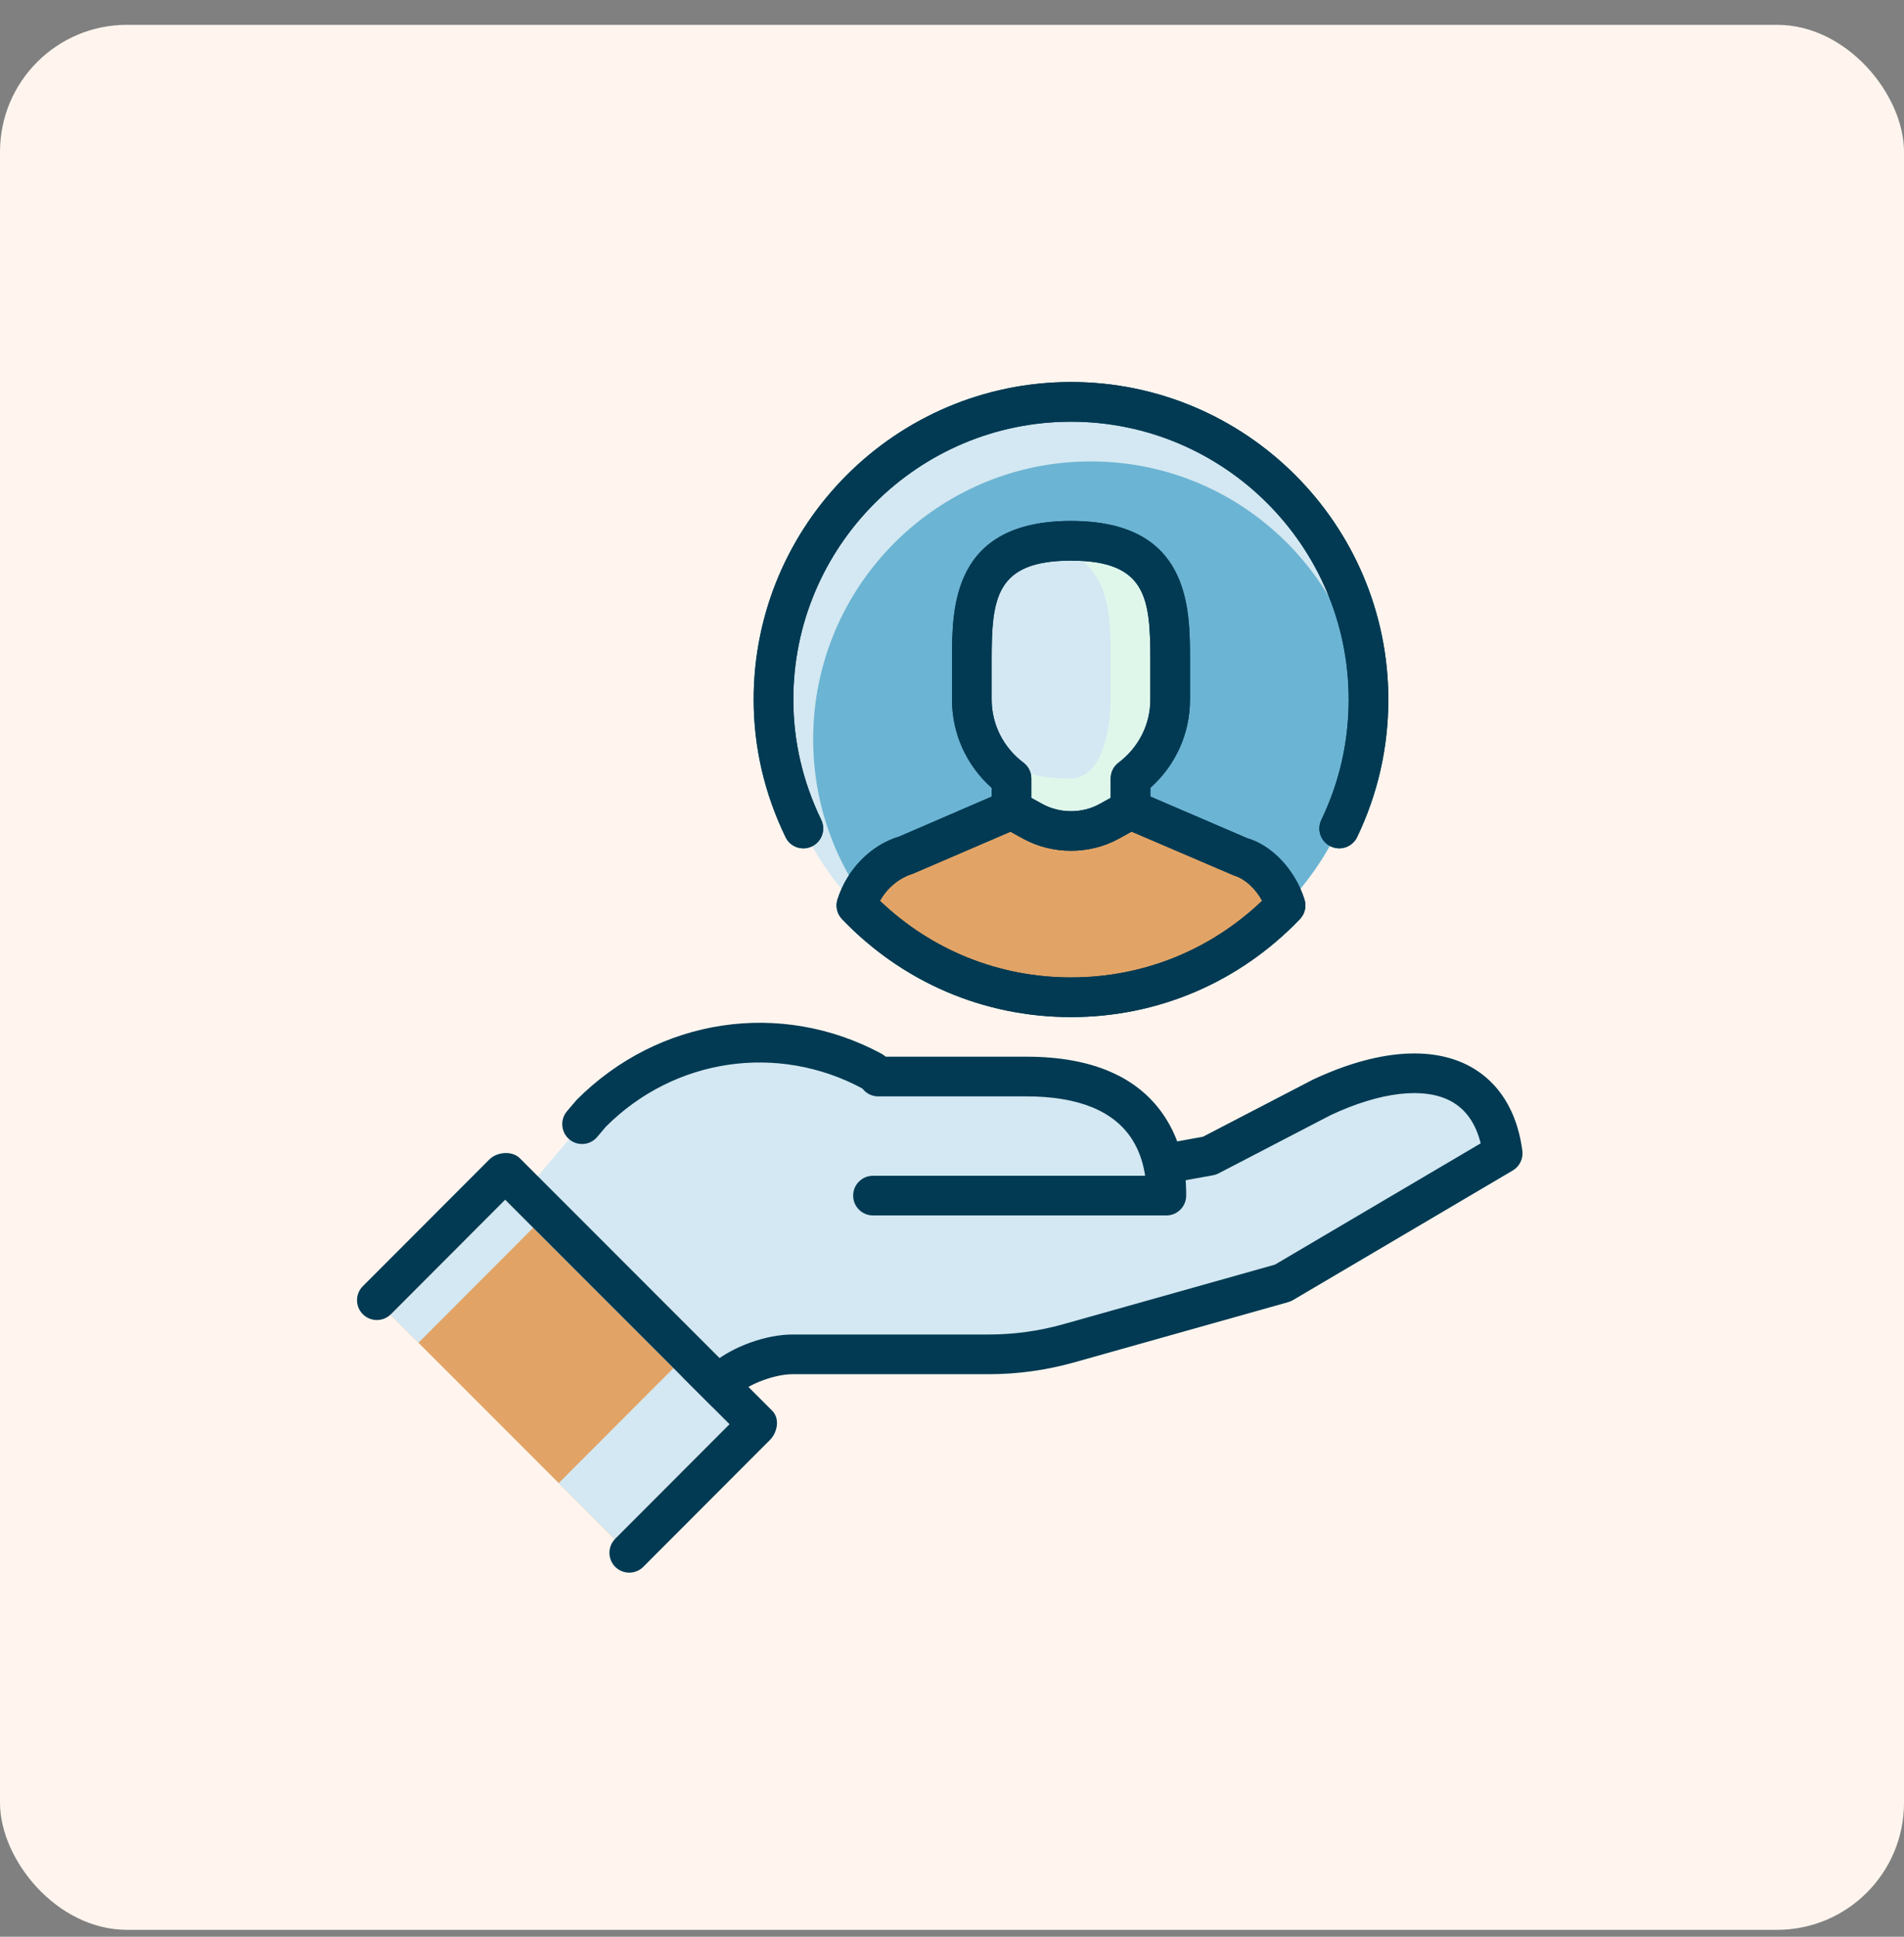 <svg width="60" height="61" viewBox="0 0 60 61" fill="none" xmlns="http://www.w3.org/2000/svg">
<rect x="0" y="0" width="60" height="61" fill="#808080" stroke="none"/>
<rect y="0.782" width="60" height="60" rx="4" fill="#FFF5EE"/>
<path d="M29.246 35.053C26.324 32.118 21.58 32.112 18.651 35.042L15.071 39.247L21.259 44.808L22.817 43.451C23.336 43 24.324 42.63 25.011 42.63H31.238C32.083 42.63 32.925 42.513 33.739 42.286L40.425 40.41L47.102 36.702C47.826 36.195 46.67 32.946 43.265 34.248C41.468 34.938 39.126 35.697 38.111 36.402L33.026 37.321C32.369 37.521 31.438 37.283 30.956 36.793L29.246 35.053Z" fill="#D3E8F2"/>
<path d="M33.74 42.287L40.426 40.411L47.103 36.703C47.827 36.196 46.671 32.947 43.266 34.25C41.468 34.94 39.127 35.699 38.112 36.404L33.027 37.322C32.37 37.522 31.439 37.285 30.957 36.795L29.248 35.055C28.625 34.428 27.907 33.964 27.151 33.603C24.821 33.184 21.781 33.953 19.979 35.757L17.479 38.257L21.861 44.29L22.821 43.453C23.338 43.002 24.326 42.632 25.014 42.632H31.241C32.084 42.631 32.926 42.515 33.74 42.287Z" fill="#D3E8F2"/>
<path d="M18.342 36.032C18.199 36.032 18.055 35.983 17.937 35.882C17.675 35.658 17.644 35.264 17.866 35.001L18.176 34.637C20.757 32.053 24.6 31.481 27.771 33.184C28.075 33.346 28.19 33.725 28.026 34.03C27.864 34.335 27.482 34.447 27.18 34.285C24.499 32.847 21.249 33.33 19.094 35.485L18.817 35.812C18.694 35.957 18.519 36.032 18.342 36.032ZM21.851 44.532C21.616 44.532 21.392 44.4 21.286 44.173C21.139 43.861 21.272 43.489 21.585 43.341L22.479 42.921C23.116 42.402 24.149 42.032 24.976 42.032H31.161C31.952 42.032 32.739 41.923 33.499 41.71L40.177 39.831L46.66 36.011C46.505 35.386 46.195 34.942 45.732 34.688C44.89 34.227 43.506 34.385 41.935 35.121L38.4 36.957C38.344 36.986 38.285 37.006 38.222 37.017L33.137 37.936C32.8 37.992 32.472 37.772 32.411 37.432C32.35 37.093 32.576 36.767 32.915 36.706L37.907 35.803L41.381 34C43.37 33.069 45.117 32.927 46.332 33.592C46.969 33.94 47.767 34.684 47.974 36.246C48.005 36.495 47.887 36.739 47.671 36.866L40.744 40.949C40.697 40.976 40.647 40.997 40.596 41.012L33.84 42.913C32.967 43.157 32.066 43.282 31.162 43.282H24.977C24.429 43.282 23.629 43.576 23.231 43.923C23.187 43.962 23.139 43.993 23.086 44.019L22.12 44.474C22.031 44.514 21.941 44.532 21.851 44.532Z" fill="#023A53"/>
<path d="M27.512 37.657H36.755C36.755 37.032 36.755 33.905 32.342 33.907H27.675L27.512 37.657Z" fill="#D3E8F2"/>
<path d="M36.754 38.282H27.51C27.165 38.282 26.885 38.002 26.885 37.657C26.885 37.312 27.165 37.032 27.51 37.032H36.086C36.036 36.691 35.923 36.273 35.675 35.885C35.1 34.987 33.98 34.532 32.345 34.532C32.345 34.532 32.342 34.532 32.34 34.532H27.675C27.33 34.532 27.05 34.252 27.05 33.907C27.05 33.562 27.33 33.282 27.675 33.282H32.34C32.34 33.282 32.343 33.282 32.346 33.282C34.434 33.282 35.908 33.931 36.728 35.21C37.38 36.225 37.38 37.303 37.38 37.657C37.379 38.002 37.1 38.282 36.754 38.282Z" fill="#023A53"/>
<path d="M12.303 41.407L15.918 37.786L22.99 44.857L19.374 48.48L12.303 41.407Z" fill="#E2A466"/>
<path d="M15.916 37.787L12.302 41.408L13.187 42.292L16.802 38.671L15.916 37.787Z" fill="#D3E8F2"/>
<path d="M19.376 48.48L22.991 44.858L21.222 43.092L17.606 46.713L19.376 48.48Z" fill="#D3E8F2"/>
<path d="M20.271 49.35C20.029 49.592 19.631 49.593 19.387 49.35C19.144 49.105 19.145 48.708 19.387 48.466L22.99 44.857L15.919 37.786L12.318 41.393C12.074 41.637 11.678 41.637 11.434 41.393C11.19 41.151 11.19 40.753 11.434 40.51L15.418 36.521C15.661 36.277 16.136 36.235 16.381 36.48L24.336 44.435C24.58 44.678 24.503 45.115 24.258 45.358L20.271 49.35Z" fill="#023A53"/>
<path d="M33.75 31.408C38.928 31.408 43.125 27.211 43.125 22.033C43.125 16.856 38.928 12.658 33.75 12.658C28.572 12.658 24.375 16.856 24.375 22.033C24.375 27.211 28.572 31.408 33.75 31.408Z" fill="#D3E8F2"/>
<path d="M43.094 22.67C42.776 18.126 39 14.533 34.375 14.533C29.544 14.533 25.625 18.451 25.625 23.283C25.625 25.931 26.806 28.298 28.665 29.903C30.13 30.853 31.874 31.41 33.75 31.41C38.711 31.41 42.764 27.55 43.094 22.67Z" fill="#6CB4D3"/>
<path d="M38.803 26.661L35.625 25.52V24.52C36.38 23.948 36.875 23.052 36.875 22.033V20.783C36.875 19.057 36.875 17.033 33.75 17.033C30.625 17.033 30.625 19.057 30.625 20.783V22.033C30.625 23.052 31.12 23.948 31.875 24.52V25.52L28.698 26.661C28.295 26.782 27.955 27.103 27.74 27.488C29.227 29.125 31.364 30.16 33.75 30.16C36.136 30.16 38.273 29.125 39.76 27.488C39.545 27.105 39.205 26.782 38.803 26.661Z" fill="#D3E8F2"/>
<path d="M38.803 26.661L35.625 25.52V24.52C36.38 23.948 36.875 23.052 36.875 22.033V20.783C36.875 19.057 36.875 17.033 33.75 17.033C33.398 17.033 33.092 17.062 32.813 17.111C34.995 17.488 35 19.251 35 20.783V22.033C35 23.052 34.689 24.52 33.75 24.52C32.15 24.52 32.189 24.102 32.189 24.102L31.875 25.52L28.698 26.661C28.295 26.782 27.955 27.103 27.74 27.488C29.227 29.125 31.364 30.16 33.75 30.16C36.136 30.16 38.273 29.125 39.76 27.488C39.545 27.105 39.205 26.782 38.803 26.661Z" fill="#DFF7EB"/>
<path d="M38.802 26.661L35.625 25.52C35.625 25.52 34.452 26.159 33.75 26.159C33.047 26.159 31.875 25.52 31.875 25.52L28.697 26.661C28.295 26.782 27.221 27.925 27.006 28.308C28.492 29.945 31.392 31.433 33.776 31.433C36.161 31.433 38.982 30.178 40.468 28.542C40.255 28.159 39.205 26.782 38.802 26.661Z" fill="#E2A466"/>
<path d="M33.75 32.035C31.007 32.035 28.445 30.94 26.536 28.95C26.377 28.785 26.322 28.545 26.392 28.326C26.697 27.373 27.442 26.616 28.338 26.347L31.628 24.927C31.803 24.852 32.008 24.861 32.176 24.953L32.845 25.321C33.398 25.625 34.102 25.627 34.653 25.321L35.323 24.951C35.491 24.858 35.693 24.847 35.871 24.925L39.303 26.4C40.075 26.621 40.811 27.388 41.107 28.328C41.177 28.546 41.121 28.785 40.962 28.95C39.055 30.938 36.492 32.035 33.75 32.035ZM27.73 28.373C29.365 29.932 31.487 30.785 33.75 30.785C36.015 30.785 38.137 29.931 39.773 28.371C39.562 27.983 39.226 27.675 38.881 27.573L35.658 26.193L35.256 26.416C34.336 26.923 33.165 26.922 32.242 26.416L31.842 26.196L28.765 27.52C28.323 27.656 27.952 27.975 27.73 28.373Z" fill="#023A53"/>
<path d="M25.316 26.72C25.082 26.72 24.861 26.59 24.754 26.366C24.087 24.986 23.75 23.529 23.75 22.032C23.75 16.518 28.236 12.032 33.75 12.032C39.264 12.032 43.75 16.518 43.75 22.032C43.75 23.551 43.417 25.009 42.766 26.366C42.615 26.677 42.244 26.808 41.931 26.657C41.62 26.507 41.489 26.134 41.639 25.823C42.21 24.636 42.5 23.361 42.5 22.032C42.5 17.209 38.574 13.282 33.75 13.282C28.926 13.282 25 17.209 25 22.032C25 23.34 25.295 24.615 25.879 25.823C26.027 26.134 25.899 26.507 25.587 26.657C25.5 26.7 25.407 26.72 25.316 26.72Z" fill="#023A53"/>
<path d="M35.625 26.145C35.28 26.145 35 25.865 35 25.52V24.52C35 24.323 35.091 24.14 35.248 24.022C35.885 23.54 36.25 22.815 36.25 22.033V20.783C36.25 18.846 36.129 17.658 33.75 17.658C31.371 17.658 31.25 18.846 31.25 20.783V22.033C31.25 22.815 31.615 23.54 32.252 24.022C32.409 24.14 32.5 24.323 32.5 24.52V25.52C32.5 25.865 32.22 26.145 31.875 26.145C31.53 26.145 31.25 25.865 31.25 25.52V24.815C30.451 24.101 30 23.103 30 22.033V20.783C30 19.147 30 16.408 33.75 16.408C37.5 16.408 37.5 19.147 37.5 20.783V22.033C37.5 23.103 37.049 24.1 36.25 24.815V25.52C36.25 25.865 35.97 26.145 35.625 26.145Z" fill="#023A53"/>
<path d="M33.75 32.035C31.007 32.035 28.445 30.94 26.536 28.95C26.377 28.785 26.322 28.545 26.392 28.326C26.697 27.373 27.442 26.616 28.338 26.347L31.628 24.927C31.803 24.852 32.008 24.861 32.176 24.953L32.845 25.321C33.398 25.625 34.102 25.627 34.653 25.321L35.323 24.951C35.491 24.858 35.693 24.847 35.871 24.925L39.303 26.4C40.075 26.621 40.811 27.388 41.107 28.328C41.177 28.546 41.121 28.785 40.962 28.95C39.055 30.938 36.492 32.035 33.75 32.035ZM27.73 28.373C29.365 29.932 31.487 30.785 33.75 30.785C36.015 30.785 38.137 29.931 39.773 28.371C39.562 27.983 39.226 27.675 38.881 27.573L35.658 26.193L35.256 26.416C34.336 26.923 33.165 26.922 32.242 26.416L31.842 26.196L28.765 27.52C28.323 27.656 27.952 27.975 27.73 28.373Z" fill="#023A53"/>
<path d="M25.316 26.72C25.082 26.72 24.861 26.59 24.754 26.366C24.087 24.986 23.75 23.529 23.75 22.032C23.75 16.518 28.236 12.032 33.75 12.032C39.264 12.032 43.75 16.518 43.75 22.032C43.75 23.551 43.417 25.009 42.766 26.366C42.615 26.677 42.244 26.808 41.931 26.657C41.62 26.507 41.489 26.134 41.639 25.823C42.21 24.636 42.5 23.361 42.5 22.032C42.5 17.209 38.574 13.282 33.75 13.282C28.926 13.282 25 17.209 25 22.032C25 23.34 25.295 24.615 25.879 25.823C26.027 26.134 25.899 26.507 25.587 26.657C25.5 26.7 25.407 26.72 25.316 26.72Z" fill="#023A53"/>
<path d="M35.625 26.145C35.28 26.145 35 25.865 35 25.52V24.52C35 24.323 35.091 24.14 35.248 24.022C35.885 23.54 36.25 22.815 36.25 22.033V20.783C36.25 18.846 36.129 17.658 33.75 17.658C31.371 17.658 31.25 18.846 31.25 20.783V22.033C31.25 22.815 31.615 23.54 32.252 24.022C32.409 24.14 32.5 24.323 32.5 24.52V25.52C32.5 25.865 32.22 26.145 31.875 26.145C31.53 26.145 31.25 25.865 31.25 25.52V24.815C30.451 24.101 30 23.103 30 22.033V20.783C30 19.147 30 16.408 33.75 16.408C37.5 16.408 37.5 19.147 37.5 20.783V22.033C37.5 23.103 37.049 24.1 36.25 24.815V25.52C36.25 25.865 35.97 26.145 35.625 26.145Z" fill="#023A53"/>
</svg>
